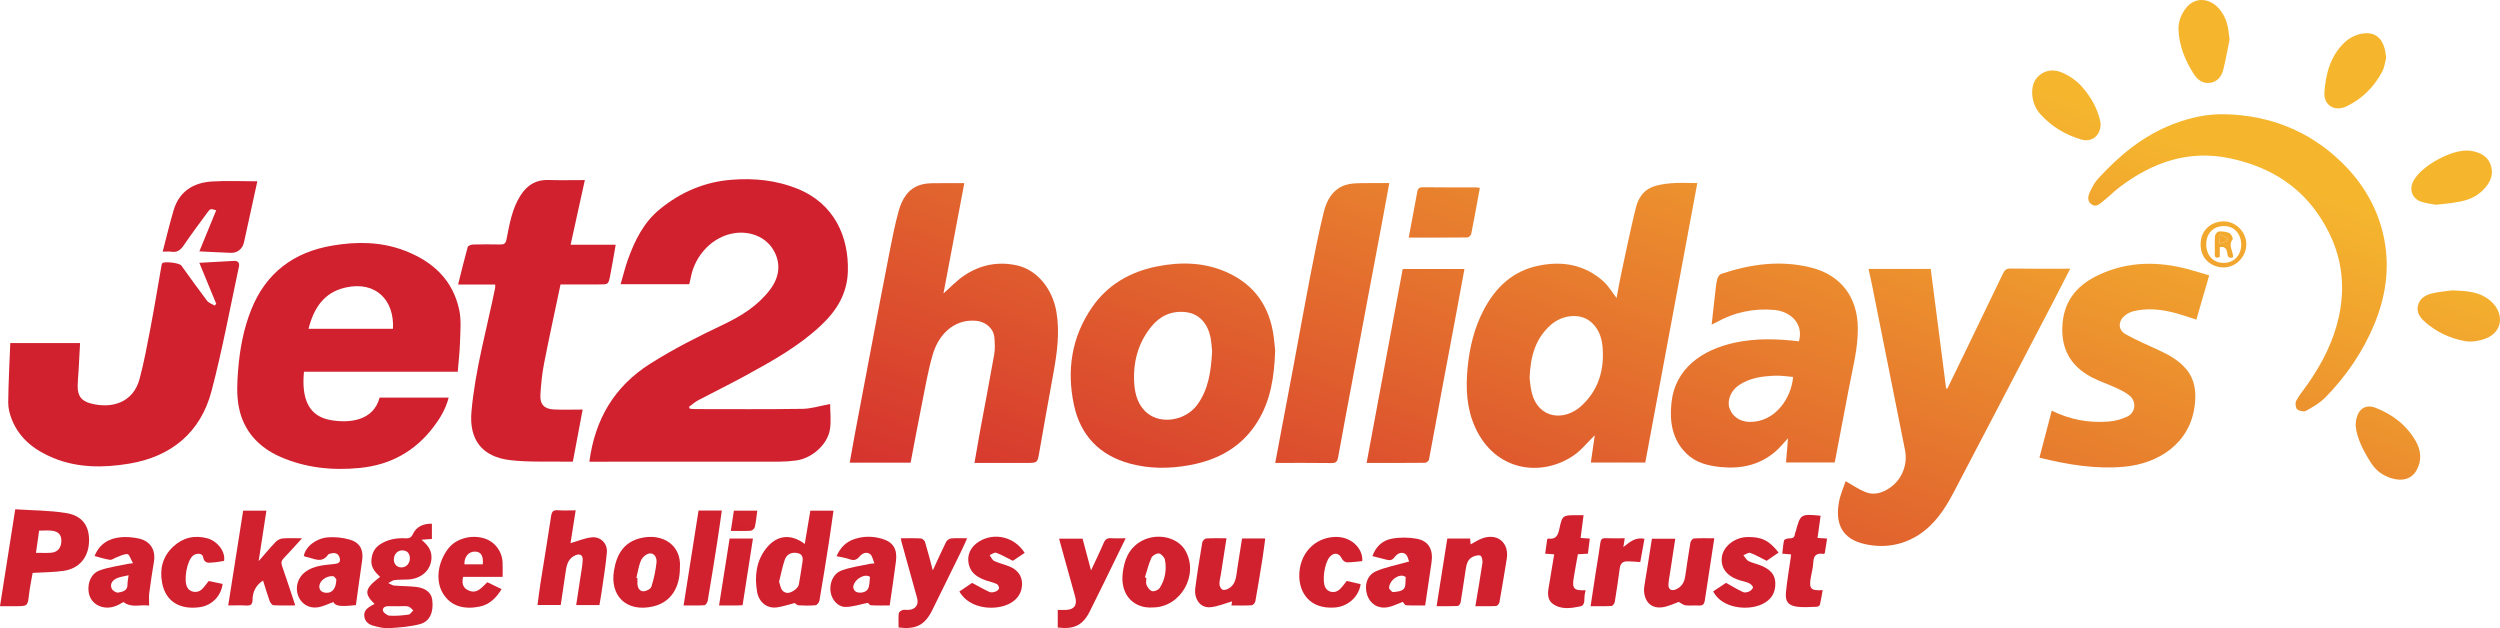 <?xml version="1.0" encoding="utf-8"?>
<!-- Generator: Adobe Illustrator 16.0.0, SVG Export Plug-In . SVG Version: 6.00 Build 0)  -->
<svg version="1.2" baseProfile="tiny" id="Layer_1" xmlns="http://www.w3.org/2000/svg" xmlns:xlink="http://www.w3.org/1999/xlink"
	 x="0px" y="0px" width="400px" height="100.515px" viewBox="0 0 400 100.515" xml:space="preserve">
<g>
	<path fill-rule="evenodd" fill="#D1202E" d="M110.274,45.477c-3.638,0-7.193,0-10.974,0c0.396-1.359,0.703-2.653,1.149-3.897
		c1.107-3.091,2.533-6.008,5.156-8.135c3.35-2.716,7.105-4.352,11.487-4.687c3.61-0.276,7.061,0.077,10.412,1.405
		c6.044,2.396,8.325,7.792,8.154,13.284c-0.109,3.511-1.752,6.203-4.245,8.563c-3.558,3.368-7.781,5.704-12.017,8.028
		c-2.537,1.393-5.144,2.658-7.703,4.013c-0.525,0.278-0.975,0.699-1.46,1.054c0.049,0.098,0.099,0.196,0.148,0.294
		c0.308,0.019,0.616,0.055,0.924,0.055c5.698,0.002,11.396,0.049,17.093-0.038c1.41-0.021,2.813-0.479,4.424-0.774
		c0,1.271,0.195,2.735-0.043,4.125c-0.415,2.413-2.916,4.577-5.377,4.906c-0.892,0.12-1.797,0.189-2.696,0.191
		c-9.746,0.013-19.49,0.008-29.235,0.008c-0.376,0-0.753,0-1.174,0c0.907-6.795,3.982-12.03,9.738-15.678
		c3.759-2.382,7.708-4.371,11.716-6.273c2.844-1.35,5.488-2.994,7.442-5.556c1.596-2.092,1.782-4.371,0.499-6.459
		c-1.218-1.983-3.604-2.929-5.999-2.628c-3.665,0.459-6.532,3.598-7.165,7.125C110.467,44.747,110.368,45.086,110.274,45.477z"/>
	<linearGradient id="SVGID_1_" gradientUnits="userSpaceOnUse" x1="274.986" y1="-5.058" x2="226.414" y2="126.086">
		<stop  offset="0" style="stop-color:#F5B62E"/>
		<stop  offset="1" style="stop-color:#D1202E"/>
	</linearGradient>
	<path fill-rule="evenodd" fill="url(#SVGID_1_)" d="M255.165,69.644c-1.234,1.19-2.211,2.453-3.47,3.292
		c-5.153,3.433-12.46,2.471-15.655-4.527c-1.384-3.032-1.533-6.201-1.234-9.452c0.307-3.324,1.068-6.517,2.642-9.473
		c1.885-3.543,4.614-6.119,8.651-6.963c3.852-0.806,7.446-0.201,10.457,2.506c0.795,0.715,1.352,1.694,2.099,2.656
		c0.244-1.294,0.451-2.541,0.716-3.776c0.765-3.561,1.49-7.133,2.365-10.668c0.333-1.347,1.086-2.645,2.421-3.23
		c0.992-0.435,2.141-0.598,3.236-0.69c1.346-0.113,2.708-0.027,4.177-0.027c-2.792,14.99-5.55,29.802-8.327,44.711
		c-2.786,0-5.738,0-8.708,0C254.746,72.551,254.95,71.132,255.165,69.644z M244.737,60.502c0.076,0.531,0.125,1.472,0.354,2.367
		c1.062,4.154,5.181,4.581,7.927,2.076c2.768-2.524,3.703-5.822,3.393-9.454c-0.134-1.574-0.702-3.099-2.045-4.125
		c-1.677-1.281-4.418-0.988-6.232,0.613C245.691,54.137,244.855,56.96,244.737,60.502z"/>
	<path fill-rule="evenodd" fill="#D1202E" d="M48.634,59.479c-0.441,4.549,0.905,7.116,4.196,7.721
		c3.077,0.564,6.937,0.135,7.908-3.586c3.649,0,7.304,0,11.048,0c-0.454,1.793-1.357,3.298-2.425,4.701
		c-2.962,3.894-6.883,6.067-11.767,6.553c-4.402,0.438-8.684,0.004-12.748-1.779c-3.475-1.525-5.883-4.155-6.623-7.901
		c-0.394-1.992-0.28-4.131-0.108-6.179c0.271-3.23,0.865-6.424,2.081-9.462c2.362-5.9,6.788-9.202,12.977-10.254
		c3.899-0.663,7.771-0.632,11.518,0.789c4.513,1.711,7.785,4.681,8.796,9.56c0.339,1.637,0.16,3.395,0.113,5.095
		c-0.043,1.545-0.228,3.086-0.36,4.744C65.024,59.479,56.854,59.479,48.634,59.479z M62.876,52.611
		c0.244-4.583-2.746-7.705-7.605-6.604c-3.495,0.792-5.092,3.377-5.908,6.604C53.912,52.611,58.397,52.611,62.876,52.611z"/>
	<linearGradient id="SVGID_2_" gradientUnits="userSpaceOnUse" x1="188.498" y1="-37.091" x2="139.925" y2="94.053">
		<stop  offset="0" style="stop-color:#F5B62E"/>
		<stop  offset="1" style="stop-color:#D1202E"/>
	</linearGradient>
	<path fill-rule="evenodd" fill="url(#SVGID_2_)" d="M154.289,29.304c-1.147,6.068-2.245,11.878-3.334,17.645
		c1.094-0.959,2.107-2.046,3.307-2.857c2.559-1.729,5.426-2.302,8.461-1.627c3.201,0.713,5.665,3.725,6.301,7.42
		c0.567,3.3,0.109,6.533-0.47,9.768c-0.75,4.192-1.532,8.38-2.247,12.579c-0.311,1.829-0.251,1.839-2.129,1.839
		c-2.712,0-5.425,0-8.266,0c0.322-1.839,0.611-3.57,0.93-5.295c0.745-4.03,1.53-8.053,2.234-12.09
		c0.152-0.874,0.1-1.802,0.021-2.694c-0.132-1.491-1.443-2.542-2.93-2.667c-3.743-0.315-6.072,2.449-6.931,5.406
		c-0.773,2.664-1.231,5.422-1.781,8.148c-0.612,3.04-1.172,6.09-1.756,9.144c-3.268,0-6.46,0-9.744,0
		c0.3-1.662,0.578-3.265,0.878-4.863c0.881-4.686,1.767-9.372,2.658-14.056c0.939-4.933,1.869-9.868,2.838-14.794
		c0.432-2.195,0.858-4.398,1.459-6.55c0.531-1.9,1.484-3.594,3.576-4.208c0.603-0.177,1.259-0.224,1.892-0.236
		C150.901,29.284,152.544,29.304,154.289,29.304z"/>
	<linearGradient id="SVGID_3_" gradientUnits="userSpaceOnUse" x1="325.922" y1="13.806" x2="277.35" y2="144.95">
		<stop  offset="0" style="stop-color:#F5B62E"/>
		<stop  offset="1" style="stop-color:#D1202E"/>
	</linearGradient>
	<path fill-rule="evenodd" fill="url(#SVGID_3_)" d="M298.972,43.033c3.312,0,6.542,0,9.945,0c0.819,6.355,1.642,12.738,2.464,19.12
		c0.063,0.012,0.127,0.022,0.19,0.034c0.933-1.92,1.868-3.84,2.798-5.762c2.04-4.216,4.085-8.43,6.107-12.655
		c0.261-0.544,0.529-0.812,1.207-0.801c3.137,0.05,6.276,0.022,9.554,0.022c-0.949,1.849-1.844,3.614-2.76,5.368
		c-5.292,10.142-10.577,20.287-15.889,30.417c-1.387,2.645-3.011,5.134-5.592,6.797c-2.652,1.709-5.601,2.153-8.618,1.483
		c-3.766-0.837-4.758-3.399-4.137-6.755c0.222-1.201,0.744-2.346,1.062-3.313c1.133,0.638,2.089,1.312,3.145,1.737
		c1.383,0.556,2.713,0.161,3.917-0.662c1.94-1.324,2.9-3.734,2.44-6.033c-1.752-8.745-3.492-17.491-5.24-26.237
		C299.385,44.89,299.179,43.99,298.972,43.033z"/>
	<linearGradient id="SVGID_4_" gradientUnits="userSpaceOnUse" x1="218.967" y1="-25.807" x2="170.395" y2="105.338">
		<stop  offset="0" style="stop-color:#F5B62E"/>
		<stop  offset="1" style="stop-color:#D1202E"/>
	</linearGradient>
	<path fill-rule="evenodd" fill="url(#SVGID_4_)" d="M204.027,56.097c-0.143,4.242-0.729,7.987-2.813,11.354
		c-2.55,4.121-6.408,6.188-11.047,7.004c-3.143,0.553-6.289,0.558-9.381-0.282c-4.854-1.32-7.913-4.493-8.953-9.381
		c-1.177-5.538-0.395-10.819,2.861-15.572c2.518-3.675,6.133-5.731,10.42-6.59c3.818-0.765,7.63-0.676,11.246,0.96
		c4.412,1.998,6.805,5.52,7.433,10.281C203.907,54.731,203.976,55.599,204.027,56.097z M193.938,56.216
		c-0.066-0.601-0.094-1.443-0.26-2.257c-0.429-2.095-1.74-3.803-4.04-4.029c-2.257-0.222-4.036,0.625-5.42,2.321
		c-2.157,2.642-2.955,5.752-2.739,9.095c0.116,1.809,0.618,3.581,2.135,4.792c2.25,1.797,6.067,1.127,7.894-1.309
		C193.375,62.337,193.752,59.432,193.938,56.216z"/>
	<linearGradient id="SVGID_5_" gradientUnits="userSpaceOnUse" x1="303.868" y1="5.639" x2="255.297" y2="136.782">
		<stop  offset="0" style="stop-color:#F5B62E"/>
		<stop  offset="1" style="stop-color:#D1202E"/>
	</linearGradient>
	<path fill-rule="evenodd" fill="url(#SVGID_5_)" d="M287.834,54.613c0.804-2.957-1.498-4.804-3.923-5.021
		c-3.323-0.297-6.443,0.367-9.354,2.005c-0.165,0.093-0.341,0.167-0.692,0.335c0.184-1.663,0.349-3.2,0.527-4.735
		c0.096-0.83,0.165-1.667,0.347-2.479c0.075-0.335,0.352-0.792,0.641-0.889c4.708-1.586,9.508-2.247,14.401-1.017
		c4.779,1.201,7.441,4.765,7.472,9.699c0.021,3.31-0.836,6.477-1.446,9.686c-0.741,3.901-1.487,7.801-2.25,11.8
		c-2.441,0-5.041,0-7.794,0c0.107-1.29,0.213-2.585,0.32-3.877c-0.68,0.721-1.311,1.529-2.075,2.176
		c-2.532,2.142-5.504,2.755-8.748,2.425c-1.999-0.202-3.89-0.68-5.37-2.097c-2.319-2.22-2.77-5.088-2.465-8.104
		c0.57-5.654,5.006-8.563,10.064-9.677C280.9,54.093,284.332,54.198,287.834,54.613z M286.897,60.31
		c-0.924-0.073-1.851-0.232-2.771-0.2c-2.09,0.072-4.155,0.313-5.952,1.555c-1.202,0.831-1.871,2.369-1.467,3.612
		c0.426,1.313,1.642,2.211,3.236,2.229C284.096,67.552,286.63,63.614,286.897,60.31z"/>
	<path fill-rule="evenodd" fill="#D1202E" d="M12.813,54.888c-0.087,1.587-0.168,3.097-0.253,4.605
		c-0.042,0.741-0.125,1.482-0.134,2.223c-0.02,1.587,0.542,2.417,2.056,2.826c3.33,0.897,6.835-0.055,7.863-3.96
		c0.701-2.659,1.213-5.372,1.727-8.076c0.634-3.337,1.181-6.69,1.77-10.036c0.021-0.122,0.048-0.267,0.126-0.351
		c0.327-0.351,2.738-0.055,3.045,0.368c1.363,1.878,2.701,3.775,4.104,5.622c0.274,0.361,0.806,0.527,1.218,0.783
		c0.088-0.092,0.176-0.185,0.264-0.277c-0.892-2.165-1.784-4.329-2.706-6.565c1.944-0.106,3.748-0.2,5.552-0.307
		c0.678-0.041,0.904,0.364,0.787,0.909c-1.425,6.636-2.657,13.324-4.378,19.883c-1.754,6.686-6.465,10.536-13.214,11.653
		c-4.051,0.671-8.167,0.702-12.089-0.906c-2.955-1.212-5.395-3.051-6.639-6.11c-0.355-0.871-0.607-1.858-0.597-2.79
		c0.034-3.154,0.207-6.306,0.328-9.495C5.445,54.888,9.059,54.888,12.813,54.888z"/>
	<path fill-rule="evenodd" fill="#D1202E" d="M89.684,45.51c-0.89,4.244-1.816,8.454-2.641,12.685
		c-0.318,1.635-0.481,3.312-0.578,4.977c-0.089,1.533,0.635,2.28,2.169,2.344c1.503,0.062,3.012,0.013,4.591,0.013
		c-0.53,2.814-1.039,5.516-1.57,8.342c-0.377,0-0.721,0.006-1.065-0.001c-2.974-0.062-5.973,0.097-8.915-0.24
		c-4.574-0.525-6.633-3.298-6.242-7.749c0.593-6.734,2.45-13.226,3.791-19.816c0.03-0.15,0.004-0.312,0.004-0.537
		c-1.962,0-3.896,0-5.933,0c0.518-2.064,0.994-4.046,1.54-6.007c0.055-0.199,0.533-0.389,0.82-0.396
		c1.456-0.04,2.914-0.039,4.37-0.009c0.608,0.013,0.876-0.12,1.014-0.81c0.489-2.443,0.878-4.926,2.282-7.088
		c1.049-1.617,2.44-2.482,4.417-2.418c1.867,0.061,3.738,0.013,5.838,0.013c-0.78,3.543-1.511,6.862-2.278,10.35
		c2.399,0,4.741,0,7.213,0c-0.314,1.771-0.571,3.367-0.887,4.953c-0.278,1.4-0.307,1.394-1.756,1.394
		C93.864,45.51,91.86,45.51,89.684,45.51z"/>
	<linearGradient id="SVGID_6_" gradientUnits="userSpaceOnUse" x1="353.281" y1="23.939" x2="304.71" y2="155.083">
		<stop  offset="0" style="stop-color:#F5B62E"/>
		<stop  offset="1" style="stop-color:#D1202E"/>
	</linearGradient>
	<path fill-rule="evenodd" fill="url(#SVGID_6_)" d="M353.471,44.063c-0.7,2.414-1.373,4.738-2.05,7.071
		c-1.406-0.431-2.723-0.922-4.081-1.23c-1.986-0.451-4.012-0.599-6.018-0.099c-0.508,0.126-1.027,0.405-1.422,0.75
		c-1.033,0.899-1.005,2.237,0.188,2.912c1.693,0.957,3.497,1.721,5.267,2.538c1.646,0.759,3.219,1.612,4.415,3.025
		c1.39,1.643,1.631,3.55,1.413,5.618c-0.664,6.296-5.846,9.553-11.386,10.035c-4.563,0.397-8.959-0.341-13.486-1.457
		c0.663-2.531,1.306-4.983,1.97-7.519c2.955,1.456,5.998,1.994,9.152,1.737c0.997-0.081,2.029-0.363,2.933-0.792
		c1.313-0.622,1.514-2.366,0.405-3.32c-0.641-0.551-1.452-0.928-2.23-1.291c-1.277-0.596-2.635-1.03-3.878-1.685
		c-3.535-1.861-5.024-4.796-4.638-8.771c0.367-3.783,2.596-6.136,5.861-7.642c4.641-2.142,9.442-2.16,14.303-0.85
		C351.261,43.383,352.32,43.722,353.471,44.063z"/>
	<linearGradient id="SVGID_7_" gradientUnits="userSpaceOnUse" x1="362.331" y1="27.291" x2="313.759" y2="158.435">
		<stop  offset="0" style="stop-color:#F5B62E"/>
		<stop  offset="1" style="stop-color:#D1202E"/>
	</linearGradient>
	<path fill-rule="evenodd" fill="url(#SVGID_7_)" d="M356.137,18.28c7.092,0.205,13.314,2.675,18.423,7.59
		c3.561,3.425,6.017,7.618,6.944,12.545c0.86,4.573,0.202,9.015-1.548,13.301c-1.825,4.47-4.505,8.392-7.859,11.835
		c-0.876,0.899-2.026,1.566-3.138,2.182c-0.345,0.191-1.128,0.022-1.432-0.271c-0.258-0.25-0.312-1.021-0.116-1.375
		c0.522-0.947,1.237-1.788,1.859-2.682c2.29-3.291,4.091-6.792,4.955-10.755c1.328-6.086,0.037-11.622-3.502-16.629
		c-3.417-4.836-8.294-7.515-13.991-8.704c-6.556-1.369-12.302,0.647-17.51,4.56c-0.952,0.715-1.791,1.579-2.728,2.315
		c-0.504,0.396-1.059,1.008-1.785,0.545c-0.835-0.532-0.63-1.365-0.297-2.077c0.337-0.722,0.727-1.461,1.258-2.043
		c3.398-3.727,7.214-6.899,11.989-8.747C350.38,18.816,353.182,18.193,356.137,18.28z"/>
	<linearGradient id="SVGID_8_" gradientUnits="userSpaceOnUse" x1="239.512" y1="-18.197" x2="190.94" y2="112.948">
		<stop  offset="0" style="stop-color:#F5B62E"/>
		<stop  offset="1" style="stop-color:#D1202E"/>
	</linearGradient>
	<path fill-rule="evenodd" fill="url(#SVGID_8_)" d="M204.033,74.07c1.011-5.357,2.015-10.638,3.004-15.922
		c0.872-4.656,1.698-9.321,2.6-13.971c0.663-3.419,1.332-6.841,2.159-10.223c0.476-1.942,1.437-3.703,3.544-4.372
		c0.719-0.229,1.519-0.255,2.285-0.275c1.513-0.041,3.029-0.012,4.66-0.012c-0.383,2.088-0.727,3.996-1.083,5.9
		c-0.748,3.994-1.504,7.985-2.254,11.978c-0.88,4.686-1.758,9.373-2.635,14.06c-0.742,3.965-1.501,7.926-2.205,11.897
		c-0.124,0.699-0.326,0.971-1.085,0.959C210.048,74.042,207.073,74.07,204.033,74.07z"/>
	<linearGradient id="SVGID_9_" gradientUnits="userSpaceOnUse" x1="253.014" y1="-13.197" x2="204.442" y2="117.948">
		<stop  offset="0" style="stop-color:#F5B62E"/>
		<stop  offset="1" style="stop-color:#D1202E"/>
	</linearGradient>
	<path fill-rule="evenodd" fill="url(#SVGID_9_)" d="M218.658,74.07c1.937-10.41,3.852-20.701,5.775-31.033c3.28,0,6.539,0,9.879,0
		c-0.425,2.307-0.835,4.564-1.257,6.818c-0.813,4.344-1.64,8.686-2.447,13.031c-0.662,3.559-1.294,7.123-1.978,10.678
		c-0.039,0.202-0.419,0.481-0.643,0.483C224.947,74.081,221.906,74.07,218.658,74.07z"/>
	<linearGradient id="SVGID_10_" gradientUnits="userSpaceOnUse" x1="69.68" y1="-81.098" x2="21.108" y2="50.046">
		<stop  offset="0" style="stop-color:#F5B62E"/>
		<stop  offset="1" style="stop-color:#D1202E"/>
	</linearGradient>
	<path fill-rule="evenodd" fill="url(#SVGID_10_)" d="M2.439,81.487c2.743,0.184,5.494,0.165,8.169,0.605
		c2.634,0.435,3.747,2.13,3.634,4.655c-0.109,2.451-1.581,4.22-4.031,4.584c-1.585,0.235-3.208,0.221-4.988,0.33
		c-0.18,1.048-0.426,2.191-0.564,3.349c-0.235,1.979-0.207,1.981-2.182,1.982c-0.796,0-1.592,0-2.477,0
		C0.816,91.801,1.606,86.779,2.439,81.487z M6.26,84.901c-0.174,1.226-0.333,2.346-0.505,3.552c0.897,0,1.638,0.039,2.373-0.009
		c1.036-0.067,1.617-0.708,1.685-1.759c0.065-1.025-0.382-1.621-1.466-1.767C7.689,84.829,7.01,84.901,6.26,84.901z"/>
	<path fill-rule="evenodd" fill="#D1202E" d="M41.173,29.009c-0.729,3.333-1.432,6.55-2.137,9.767
		c-0.225,1.027-1.045,1.712-2.074,1.677c-1.611-0.054-3.221-0.145-5.066-0.231c0.922-2.251,1.809-4.414,2.696-6.579
		c-0.917-0.28-0.947-0.275-1.438,0.399c-1.251,1.72-2.543,3.412-3.729,5.175c-0.521,0.774-1.065,1.217-2.026,1.058
		c-0.37-0.062-0.76-0.011-1.372-0.011c0.605-2.309,1.116-4.484,1.751-6.623c0.894-3.008,3.143-4.408,6.114-4.601
		C36.274,28.885,38.674,29.009,41.173,29.009z"/>
	<path fill-rule="evenodd" fill="#D1202E" d="M69.104,83.792c0,0.867,0,1.662,0,2.441c-0.572,0.042-1.118,0.083-1.665,0.125
		c0.972,0.833,1.643,1.633,1.6,2.911c-0.064,1.894-1.532,3.308-3.699,3.448c-0.741,0.047-1.49,0.004-2.223,0.096
		c-0.345,0.045-0.661,0.312-0.99,0.479c0.315,0.138,0.623,0.368,0.948,0.396c1.153,0.103,2.319,0.085,3.469,0.21
		c1.531,0.169,2.449,0.92,2.604,1.995c0.28,1.957-0.338,3.528-1.932,3.958c-1.619,0.438-3.34,0.549-5.026,0.656
		c-0.806,0.051-1.648-0.179-2.445-0.391c-0.78-0.208-1.392-0.685-1.463-1.586c-0.07-0.898,0.582-1.294,1.227-1.682
		c0.13-0.078,0.267-0.142,0.417-0.221c-1.733-1.699-1.58-2.441,0.887-4.325c-0.765-0.743-1.491-1.489-1.386-2.706
		c0.093-1.071,0.486-1.916,1.393-2.502c1.236-0.8,2.612-1.052,4.054-0.963c0.57,0.035,0.915-0.087,1.187-0.67
		C66.64,84.223,67.729,83.781,69.104,83.792z M63.662,97.004c0-0.003,0-0.008,0-0.012c-0.418,0-0.837,0.015-1.255-0.003
		c-0.552-0.025-1.182,0.051-1.144,0.68c0.019,0.313,0.665,0.812,1.052,0.837c1.014,0.068,2.049-0.032,3.062-0.169
		c0.275-0.038,0.501-0.444,0.749-0.68c-0.274-0.219-0.522-0.564-0.828-0.625C64.771,96.93,64.209,97.004,63.662,97.004z
		 M65.583,89.328c-0.029-0.749-0.368-1.222-1.159-1.265c-0.774-0.042-1.376,0.564-1.407,1.4c-0.028,0.778,0.47,1.322,1.213,1.321
		C65.002,90.785,65.575,90.168,65.583,89.328z"/>
	<path fill-rule="evenodd" fill="#D1202E" d="M128.764,87.034c0.302-1.81,0.592-3.543,0.889-5.325c1.217,0,2.4,0,3.703,0
		c-0.243,1.687-0.465,3.355-0.725,5.018c-0.489,3.134-0.988,6.266-1.525,9.392c-0.048,0.278-0.389,0.697-0.625,0.72
		c-0.897,0.085-1.809,0.06-2.712,0.015c-0.227-0.011-0.442-0.254-0.629-0.369c-0.879,0.225-1.813,0.543-2.773,0.689
		c-1.679,0.26-2.967-0.876-3.237-2.499c-0.406-2.437-0.163-4.828,1.412-6.875C124.229,85.608,126.496,85.326,128.764,87.034z
		 M124.657,93.074c0.263,0.764,0.243,1.588,1.205,1.78c0.642,0.128,1.842-0.683,1.951-1.31c0.214-1.231,0.413-2.465,0.595-3.702
		c0.137-0.935-0.254-1.357-1.208-1.399c-0.838-0.036-1.403,0.442-1.638,1.123C125.169,90.704,124.949,91.901,124.657,93.074z"/>
	<path fill-rule="evenodd" fill="#D1202E" d="M92.107,81.655c-0.297,1.891-0.574,3.657-0.825,5.254
		c1.147-0.33,2.264-0.819,3.418-0.938c1.399-0.143,2.521,1,2.399,2.411c-0.184,2.137-0.552,4.257-0.851,6.382
		c-0.093,0.664-0.219,1.321-0.34,2.047c-1.201,0-2.38,0-3.718,0c0.259-1.684,0.515-3.314,0.758-4.948
		c0.114-0.761,0.255-1.522,0.284-2.289c0.03-0.76-0.432-1.033-1.137-0.74c-1.048,0.433-1.392,1.337-1.544,2.363
		c-0.272,1.839-0.548,3.678-0.834,5.598c-1.192,0-2.371,0-3.717,0c0.167-1.224,0.313-2.446,0.504-3.662
		c0.554-3.515,1.151-7.022,1.672-10.542c0.107-0.726,0.328-1.007,1.08-0.952C90.157,81.706,91.063,81.655,92.107,81.655z"/>
	<path fill-rule="evenodd" fill="#D1202E" d="M42.625,81.708c-0.408,2.658-0.807,5.246-1.241,8.07
		c0.995-1.134,1.831-2.139,2.733-3.08c0.271-0.282,0.716-0.518,1.099-0.549c0.951-0.079,1.912-0.026,3.114-0.026
		c-1.08,1.181-1.984,2.206-2.932,3.189c-0.383,0.397-0.443,0.745-0.259,1.27c0.718,2.045,1.38,4.107,2.104,6.285
		c-1.248,0-2.376,0.038-3.497-0.033c-0.223-0.014-0.513-0.415-0.612-0.694c-0.378-1.054-0.69-2.13-1.045-3.258
		c-1.139,0.747-1.663,1.785-1.678,3.063c-0.009,0.712-0.25,0.979-0.975,0.939c-0.957-0.053-1.918-0.013-2.921-0.013
		c0.811-5.141,1.598-10.132,2.391-15.163C40.14,81.708,41.32,81.708,42.625,81.708z"/>
	<path fill-rule="evenodd" fill="#D1202E" d="M236.056,96.99c0.406-2.428,0.805-4.662,1.132-6.907
		c0.057-0.39-0.079-1.07-0.319-1.177c-0.34-0.148-0.908,0.02-1.292,0.217c-0.799,0.413-0.948,1.251-1.075,2.048
		c-0.277,1.74-0.515,3.487-0.806,5.227c-0.036,0.216-0.295,0.556-0.465,0.563c-1.088,0.05-2.18,0.025-3.376,0.025
		c0.584-3.688,1.148-7.246,1.715-10.826c1.247,0,2.405,0,3.645,0c0.028,0.299,0.056,0.595,0.089,0.939
		c0.643-0.34,1.205-0.721,1.824-0.949c2.474-0.913,4.383,0.697,3.949,3.295c-0.386,2.311-0.752,4.623-1.166,6.928
		c-0.041,0.23-0.341,0.579-0.537,0.589C238.316,97.02,237.255,96.99,236.056,96.99z"/>
	<path fill-rule="evenodd" fill="#D1202E" d="M274.286,86.125c-0.525,3.427-1.033,6.69-1.518,9.955
		c-0.087,0.587-0.337,0.843-0.951,0.806c-0.71-0.043-1.43,0.042-2.134-0.033c-0.335-0.036-0.645-0.315-1.083-0.548
		c-0.689,0.236-1.617,0.71-2.593,0.855c-2.26,0.339-3.222-1.579-2.9-3.473c0.42-2.468,0.791-4.942,1.195-7.49
		c1.192,0,2.406,0,3.739,0c-0.275,1.793-0.551,3.583-0.822,5.374c-0.101,0.666-0.245,1.333-0.266,2.003
		c-0.023,0.726,0.484,1.019,1.155,0.744c0.928-0.38,1.377-1.117,1.521-2.072c0.273-1.809,0.524-3.622,0.833-5.425
		c0.044-0.256,0.351-0.652,0.557-0.666C272.076,86.089,273.142,86.125,274.286,86.125z"/>
	<path fill-rule="evenodd" fill="#D1202E" d="M198.726,86.156c1.283,0,2.439,0,3.712,0c-0.146,1.075-0.267,2.109-0.43,3.135
		c-0.366,2.31-0.738,4.618-1.152,6.92c-0.044,0.247-0.37,0.619-0.583,0.632c-1.058,0.066-2.122,0.03-3.243,0.03
		c0.058-0.374,0.101-0.648,0.103-0.656c-1.093,0.312-2.24,0.813-3.426,0.935c-1.88,0.189-2.646-1.619-2.477-2.945
		c0.317-2.48,0.721-4.951,1.135-7.418c0.042-0.248,0.393-0.619,0.619-0.634c1.057-0.067,2.12-0.03,3.254-0.03
		c-0.312,1.999-0.607,3.894-0.904,5.789c-0.079,0.507-0.231,1.015-0.223,1.52c0.005,0.307,0.182,0.706,0.418,0.88
		c0.183,0.135,0.615,0.065,0.869-0.056c1.397-0.665,1.379-2.031,1.573-3.29C198.218,89.363,198.474,87.76,198.726,86.156z"/>
	<path fill-rule="evenodd" fill="#D1202E" d="M108.786,90.814c0,3.3-1.5,5.591-4.346,6.227c-4.204,0.941-6.861-1.682-6.208-5.712
		c0.428-2.643,1.583-4.62,4.347-5.251C106.106,85.271,109.057,87.29,108.786,90.814z M101.826,92.451
		c0.053,0.013,0.106,0.026,0.16,0.04c0,0.289-0.005,0.58,0.001,0.869c0.014,0.646,0.308,1.239,0.938,1.247
		c0.444,0.005,1.178-0.363,1.292-0.722c0.403-1.262,0.684-2.582,0.827-3.899c0.069-0.641-0.266-1.504-1.075-1.44
		c-0.501,0.039-1.164,0.583-1.384,1.068C102.187,90.494,102.064,91.499,101.826,92.451z"/>
	<path fill-rule="evenodd" fill="#D1202E" d="M139.912,90.139c-0.262-0.602-0.34-1.206-0.682-1.472
		c-0.602-0.469-1.295-0.114-1.708,0.386c-0.5,0.604-0.971,0.655-1.657,0.404c-0.625-0.228-1.304-0.308-2.018-0.466
		c0.593-1.354,1.486-2.284,2.861-2.741c1.489-0.494,2.99-0.476,4.463-0.031c1.742,0.526,2.423,1.65,2.183,3.565
		c-0.29,2.316-0.652,4.625-1.004,7.089c-0.904,0-1.963,0.035-3.016-0.029c-0.214-0.014-0.406-0.403-0.516-0.382
		c-1.196,0.233-2.395,0.66-3.589,0.648c-1.204-0.012-2.145-1.184-2.332-2.372c-0.222-1.413,0.392-2.95,1.745-3.456
		c1.449-0.544,3.032-0.733,4.557-1.074C139.319,90.182,139.447,90.183,139.912,90.139z M136.517,94.024
		c0.05,0.103,0.114,0.367,0.276,0.535c0.413,0.426,1.666,0.355,2.05-0.284c0.321-0.535,0.264-1.298,0.357-1.963
		c0.004-0.033-0.151-0.102-0.239-0.133C138.015,91.845,136.496,92.902,136.517,94.024z"/>
	<path fill-rule="evenodd" fill="#D1202E" d="M184.435,97.191c-2.837,0.214-5.272-1.836-4.792-5.574
		c0.248-1.934,0.857-3.621,2.532-4.771c2.499-1.716,6.173-1.089,7.501,1.279C191.867,92.034,188.886,97.191,184.435,97.191z
		 M183.183,92.389c0.078,0.021,0.156,0.043,0.234,0.064c0,0.386-0.116,0.825,0.03,1.146c0.182,0.399,0.533,0.906,0.896,0.987
		c0.36,0.08,1.009-0.192,1.213-0.514c0.871-1.369,1.134-2.925,0.835-4.51c-0.076-0.404-0.591-0.956-0.966-1.01
		c-0.374-0.054-1.036,0.337-1.201,0.7C183.772,90.251,183.516,91.337,183.183,92.389z"/>
	<path fill-rule="evenodd" fill="#D1202E" d="M21.282,90.115c-0.361-0.631-0.583-1.421-0.879-1.449
		c-0.573-0.056-1.19,0.309-1.783,0.516c-0.351,0.123-0.712,0.435-1.03,0.389c-0.815-0.117-1.609-0.386-2.458-0.605
		c0.77-1.918,2.251-2.819,4.158-3.005c0.945-0.092,1.941-0.002,2.875,0.193c1.895,0.396,2.781,1.847,2.464,3.732
		c-0.282,1.677-0.535,3.357-0.753,5.042c-0.077,0.593-0.012,1.204-0.012,1.973c-1.36-0.242-2.763,0.448-4.113-0.577
		c-0.936,0.584-2.075,1.125-3.392,0.796c-1.226-0.307-2.047-1.266-2.182-2.431c-0.174-1.498,0.415-2.932,1.774-3.427
		c1.455-0.528,3.034-0.718,4.559-1.052C20.631,90.182,20.757,90.177,21.282,90.115z M20.575,92.041
		c-0.748,0.185-1.388,0.244-1.933,0.502c-0.649,0.307-1.105,0.907-0.765,1.649c0.145,0.315,0.721,0.677,1.031,0.621
		c0.686-0.122,1.518-0.266,1.492-1.31C20.391,93.125,20.486,92.745,20.575,92.041z"/>
	<path fill-rule="evenodd" fill="#D1202E" d="M56.945,96.813c-2.517,0.28-3.299,0.168-3.603-0.496
		c-0.807,0.291-1.588,0.705-2.417,0.845c-1.487,0.252-2.742-0.542-3.229-1.861c-0.508-1.378-0.024-2.926,1.141-3.791
		c1.396-1.038,3.061-1.094,4.675-1.271c0.674-0.072,1-0.283,0.848-0.926c-0.142-0.596-0.566-0.928-1.226-0.792
		c-0.219,0.045-0.525,0.068-0.628,0.217c-1.053,1.517-2.336,0.562-3.546,0.359c-0.123-0.021-0.237-0.092-0.354-0.139
		c0.285-1.536,2.009-2.831,3.844-2.981c1.156-0.095,2.388,0.044,3.507,0.361c1.648,0.465,2.233,1.663,1.984,3.345
		C57.595,92.026,57.284,94.374,56.945,96.813z M53.818,92.704c-0.075-0.076-0.297-0.503-0.548-0.519
		c-1.099-0.074-2.17,0.771-2.181,1.634c-0.009,0.693,0.484,0.98,1.058,1.025C53.144,94.922,53.775,94.192,53.818,92.704z"/>
	<path fill-rule="evenodd" fill="#D1202E" d="M225.46,89.84c-0.138-0.301-0.229-0.941-0.591-1.193
		c-0.655-0.456-1.349-0.032-1.754,0.514c-0.372,0.499-0.745,0.524-1.241,0.398c-0.745-0.189-1.489-0.378-2.286-0.58
		c0.524-1.504,1.605-2.506,3.059-2.781c1.321-0.249,2.766-0.24,4.088,0.012c1.889,0.36,2.613,1.779,2.303,3.824
		c-0.336,2.212-0.653,4.429-1.008,6.836c-0.891,0-1.974,0.03-3.052-0.026c-0.195-0.01-0.372-0.372-0.536-0.549
		c-0.763,0.281-1.571,0.715-2.428,0.865c-1.544,0.271-2.779-0.536-3.257-1.936c-0.512-1.502-0.059-3.183,1.386-3.813
		C221.729,90.722,223.477,90.407,225.46,89.84z M222.25,94.144c0.121,0.117,0.4,0.601,0.648,0.586
		c0.603-0.037,1.401-0.135,1.726-0.53c0.34-0.414,0.224-1.207,0.289-1.836c0.005-0.048-0.13-0.126-0.213-0.164
		C223.809,91.782,222.231,92.849,222.25,94.144z"/>
	<linearGradient id="SVGID_11_" gradientUnits="userSpaceOnUse" x1="397.164" y1="40.193" x2="348.593" y2="171.334">
		<stop  offset="0" style="stop-color:#F5B62E"/>
		<stop  offset="1" style="stop-color:#D1202E"/>
	</linearGradient>
	<path fill-rule="evenodd" fill="url(#SVGID_11_)" d="M392.409,46.456c2.316,0.095,4.161,0.228,5.748,1.416
		c2.603,1.95,2.438,5.162-0.427,6.285c-1.032,0.404-2.307,0.611-3.378,0.411c-2.341-0.438-4.511-1.432-6.332-3.041
		c-0.774-0.684-1.4-1.496-1.157-2.598c0.271-1.221,1.274-1.763,2.364-2.01C390.411,46.65,391.635,46.563,392.409,46.456z"/>
	<linearGradient id="SVGID_12_" gradientUnits="userSpaceOnUse" x1="331.163" y1="15.748" x2="282.592" y2="146.89">
		<stop  offset="0" style="stop-color:#F5B62E"/>
		<stop  offset="1" style="stop-color:#D1202E"/>
	</linearGradient>
	<path fill-rule="evenodd" fill="url(#SVGID_12_)" d="M336.103,19.811c-0.006,1.907-1.405,3.002-3.096,2.508
		c-2.578-0.752-4.824-2.117-6.612-4.13c-1.452-1.635-1.65-4.367-0.529-5.703c0.99-1.18,2.501-1.586,4.208-0.818
		c1.077,0.484,2.137,1.215,2.926,2.087c1.398,1.547,2.482,3.341,2.987,5.416C336.054,19.448,336.089,19.733,336.103,19.811z"/>
	<linearGradient id="SVGID_13_" gradientUnits="userSpaceOnUse" x1="393.771" y1="38.935" x2="345.2" y2="170.079">
		<stop  offset="0" style="stop-color:#F5B62E"/>
		<stop  offset="1" style="stop-color:#D1202E"/>
	</linearGradient>
	<path fill-rule="evenodd" fill="url(#SVGID_13_)" d="M376.91,68.158c0.001-2.462,1.36-3.618,3.153-2.923
		c2.758,1.068,5.058,2.828,6.518,5.463c0.796,1.438,0.908,3.002,0.085,4.511c-0.781,1.436-2.328,1.89-4.185,1.263
		c-1.259-0.424-2.293-1.165-3.026-2.279C378.144,72.201,377.097,70.1,376.91,68.158z"/>
	<linearGradient id="SVGID_14_" gradientUnits="userSpaceOnUse" x1="369.884" y1="30.089" x2="321.31" y2="161.238">
		<stop  offset="0" style="stop-color:#F5B62E"/>
		<stop  offset="1" style="stop-color:#D1202E"/>
	</linearGradient>
	<path fill-rule="evenodd" fill="url(#SVGID_14_)" d="M381.783,9.29c-0.155,0.552-0.251,1.454-0.645,2.196
		c-1.302,2.454-3.224,4.358-5.731,5.547c-1.894,0.898-3.662-0.223-3.503-2.313c0.227-2.971,0.999-5.861,3.283-7.983
		c0.751-0.698,1.861-1.242,2.872-1.38C380.448,5.03,381.58,6.561,381.783,9.29z"/>
	<linearGradient id="SVGID_15_" gradientUnits="userSpaceOnUse" x1="346.912" y1="21.58" x2="298.341" y2="152.721">
		<stop  offset="0" style="stop-color:#F5B62E"/>
		<stop  offset="1" style="stop-color:#D1202E"/>
	</linearGradient>
	<path fill-rule="evenodd" fill="url(#SVGID_15_)" d="M356.732,6.322c-0.332,1.622-0.601,3.259-1.015,4.859
		c-0.267,1.03-0.901,1.883-2.059,2.065c-1.255,0.197-2.093-0.514-2.706-1.487c-1.349-2.14-2.291-4.442-2.394-7.002
		c-0.052-1.29,0.423-2.464,1.209-3.478c1.472-1.9,4.068-1.647,5.607,0.521C356.233,3.009,356.502,4.079,356.732,6.322z"/>
	<linearGradient id="SVGID_16_" gradientUnits="userSpaceOnUse" x1="389.181" y1="37.236" x2="340.61" y2="168.378">
		<stop  offset="0" style="stop-color:#F5B62E"/>
		<stop  offset="1" style="stop-color:#D1202E"/>
	</linearGradient>
	<path fill-rule="evenodd" fill="url(#SVGID_16_)" d="M389.727,32.758c-0.619-0.124-1.525-0.207-2.363-0.493
		c-1.393-0.477-1.91-1.896-1.276-3.21c1.195-2.481,6.31-5.274,9.054-4.946c1.615,0.193,2.988,0.879,3.44,2.499
		c0.459,1.645-0.382,2.996-1.593,4.084c-1.351,1.214-3.045,1.564-4.772,1.797C391.485,32.588,390.748,32.649,389.727,32.758z"/>
	<path fill-rule="evenodd" fill="#D1202E" d="M77.97,93.156c0.745,0.359,1.463,0.704,2.291,1.103
		c-0.866,1.393-1.931,2.474-3.518,2.795c-2.438,0.492-4.624-0.001-5.903-2.163c-1.188-2.008-0.806-4.927,0.889-7.129
		c1.204-1.563,3.602-2.255,5.692-1.641c1.696,0.498,2.898,2.025,2.991,3.851c0.038,0.739,0.006,1.481,0.006,2.324
		c-2.127,0-4.211,0-6.327,0c-0.194,0.913-0.102,1.651,0.692,2.083C76.28,95.193,77.07,93.989,77.97,93.156z M77.248,90.29
		c0.119-1.39-0.303-2.028-1.266-2.035c-1.013-0.007-1.716,0.832-1.675,2.035C75.27,90.29,76.233,90.29,77.248,90.29z"/>
	<linearGradient id="SVGID_17_" gradientUnits="userSpaceOnUse" x1="249.106" y1="-14.644" x2="200.534" y2="116.501">
		<stop  offset="0" style="stop-color:#F5B62E"/>
		<stop  offset="1" style="stop-color:#D1202E"/>
	</linearGradient>
	<path fill-rule="evenodd" fill="url(#SVGID_17_)" d="M225.396,38.018c0.463-2.479,0.9-4.799,1.329-7.119
		c0.095-0.517,0.148-0.954,0.9-0.942c2.843,0.044,5.687,0.017,8.53,0.022c0.185,0,0.37,0.052,0.619,0.09
		c-0.456,2.482-0.89,4.923-1.375,7.354c-0.046,0.231-0.405,0.568-0.622,0.57C231.682,38.03,228.585,38.018,225.396,38.018z"/>
	<path fill-rule="evenodd" fill="#D1202E" d="M144.139,86.125c1.138,0,2.172-0.037,3.201,0.027c0.243,0.016,0.597,0.332,0.671,0.579
		c0.442,1.467,0.816,2.955,1.238,4.53c0.727-1.573,1.392-3.074,2.122-4.541c0.133-0.267,0.52-0.539,0.813-0.568
		c0.793-0.078,1.601-0.027,2.561-0.027c-0.359,0.785-0.646,1.452-0.965,2.104c-1.54,3.144-3.082,6.287-4.636,9.425
		c-1.167,2.355-2.582,3.093-5.373,2.748c0-0.745-0.041-1.512,0.028-2.27c0.018-0.195,0.358-0.444,0.596-0.518
		c0.296-0.091,0.642-0.009,0.964-0.029c1.119-0.069,1.673-0.817,1.378-1.891c-0.832-3.023-1.679-6.042-2.517-9.063
		C144.188,86.511,144.18,86.384,144.139,86.125z"/>
	<path fill-rule="evenodd" fill="#D1202E" d="M169.24,100.407c0-0.93,0-1.798,0-2.816c0.425,0,0.83,0.007,1.233-0.001
		c1.381-0.028,1.93-0.74,1.562-2.086c-0.802-2.931-1.626-5.856-2.44-8.784c-0.042-0.152-0.078-0.305-0.135-0.53
		c1.253,0,2.461,0,3.754,0c0.442,1.664,0.891,3.349,1.35,5.076c0.679-1.46,1.387-2.892,2.01-4.362
		c0.255-0.604,0.579-0.843,1.229-0.792c0.707,0.055,1.422,0.012,2.307,0.012c-0.418,0.853-0.792,1.613-1.165,2.374
		c-1.524,3.111-3.021,6.238-4.583,9.332C173.237,100.057,171.867,100.718,169.24,100.407z"/>
	<path fill-rule="evenodd" fill="#D1202E" d="M274.107,94.616c0.785-0.518,1.531-1.009,2.062-1.358
		c0.985,0.547,1.812,1.047,2.679,1.461c0.253,0.12,0.66,0.072,0.934-0.045c0.286-0.124,0.622-0.392,0.694-0.66
		c0.045-0.17-0.312-0.54-0.565-0.674c-0.39-0.205-0.843-0.298-1.276-0.414c-2.229-0.602-3.352-1.945-3.139-3.771
		c0.199-1.706,2.039-3.175,4.04-3.225c2.305-0.058,3.539,0.536,5.04,2.479c-0.676,0.467-1.348,0.93-1.916,1.321
		c-0.91-0.458-1.728-0.946-2.606-1.266c-0.288-0.105-0.737,0.23-1.112,0.366c0.273,0.324,0.484,0.775,0.833,0.949
		c0.681,0.338,1.465,0.466,2.159,0.784c1.153,0.527,2.083,1.23,2.119,2.711c0.04,1.623-0.674,2.699-2.084,3.381
		C279.649,97.776,275.465,97.342,274.107,94.616z"/>
	<path fill-rule="evenodd" fill="#D1202E" d="M153.499,94.642c0.76-0.512,1.525-1.028,2.044-1.379
		c1.04,0.554,1.897,1.052,2.794,1.463c0.253,0.115,0.646,0.037,0.934-0.066c0.235-0.084,0.543-0.318,0.574-0.522
		c0.033-0.219-0.164-0.604-0.363-0.698c-0.513-0.243-1.088-0.353-1.629-0.541c-1.313-0.457-2.476-1.065-2.841-2.589
		c-0.345-1.437,0.246-2.812,1.642-3.672c2.462-1.515,5.7-0.73,7.295,1.823c-0.685,0.459-1.373,0.92-1.891,1.267
		c-0.981-0.487-1.799-0.966-2.674-1.286c-0.267-0.098-0.691,0.237-1.044,0.375c0.24,0.321,0.414,0.786,0.734,0.937
		c0.805,0.377,1.695,0.567,2.517,0.913c1.201,0.506,1.942,1.474,1.941,2.755c-0.001,1.316-0.652,2.391-1.849,3.074
		C159.501,97.741,155.192,97.597,153.499,94.642z"/>
	<path fill-rule="evenodd" fill="#D1202E" d="M217.96,89.78c-0.855,0.077-1.654,0.204-2.451,0.192
		c-0.274-0.004-0.673-0.293-0.793-0.554c-0.434-0.947-1.228-1.11-1.941-0.331c-0.837,0.915-1.272,3.762-0.744,4.869
		c0.382,0.801,1.477,1.045,2.237,0.415c0.456-0.379,0.786-0.909,1.217-1.423c0.671,0.156,1.412,0.327,2.152,0.501
		c0.025,0.007,0.043,0.046,0.064,0.07c-0.353,2.075-2.12,3.548-4.179,3.687c-4,0.269-5.598-2.412-5.637-4.981
		c-0.054-3.595,2.435-6.224,5.755-6.318C216.332,85.832,218.144,87.916,217.96,89.78z"/>
	<path fill-rule="evenodd" fill="#D1202E" d="M35.848,89.744c-0.564,0.084-1.133,0.209-1.706,0.244
		c-0.701,0.041-1.462,0.262-1.648-0.881c-0.099-0.604-1.074-0.667-1.625-0.194c-0.987,0.846-1.53,3.956-0.892,5.099
		c0.417,0.748,1.556,0.953,2.26,0.335c0.426-0.373,0.74-0.874,1.157-1.383c0.688,0.144,1.459,0.304,2.227,0.464
		c-0.224,1.878-1.676,3.439-3.642,3.719c-2.938,0.417-5.408-0.675-6.032-3.843c-0.435-2.206,0.057-4.244,1.754-5.83
		c1.548-1.447,3.393-1.891,5.453-1.349C34.797,86.558,36.114,88.288,35.848,89.744z"/>
	<path fill-rule="evenodd" fill="#D1202E" d="M248.67,88.694c-0.485-0.034-0.924-0.066-1.44-0.103
		c0.112-0.807,0.217-1.562,0.319-2.297c0.076-0.055,0.132-0.133,0.177-0.126c1.197,0.182,1.54-0.474,1.768-1.531
		c0.479-2.221,0.542-2.208,2.85-2.2c0.287,0.001,0.575,0,1.027,0c-0.161,1.231-0.311,2.387-0.473,3.63
		c0.483,0.035,0.918,0.067,1.471,0.107c-0.101,0.804-0.195,1.556-0.303,2.419c-0.529,0.028-1.06,0.057-1.604,0.085
		c-0.227,1.273-0.46,2.497-0.66,3.726c-0.291,1.791,0.007,2.114,1.897,2.036c-0.048,0.225-0.094,0.43-0.136,0.637
		c-0.144,0.697,0.159,1.768-0.717,1.945c-1.49,0.301-3.112,0.58-4.464-0.463c-0.714-0.551-0.768-1.463-0.633-2.321
		C248.037,92.406,248.355,90.579,248.67,88.694z"/>
	<path fill-rule="evenodd" fill="#D1202E" d="M291.296,82.517c-0.164,1.187-0.32,2.323-0.49,3.554
		c0.516,0.034,0.983,0.064,1.527,0.1c-0.13,0.829-0.251,1.605-0.37,2.36c-0.093,0.044-0.155,0.1-0.207,0.092
		c-1.039-0.158-1.58,0.181-1.626,1.332c-0.037,0.922-0.317,1.831-0.452,2.752c-0.221,1.507,0.142,1.846,1.947,1.706
		c-0.141,0.799-0.253,1.57-0.43,2.326c-0.035,0.149-0.318,0.339-0.49,0.343c-1.122,0.025-2.268,0.143-3.361-0.038
		c-1.229-0.204-1.712-0.863-1.602-2.138c0.164-1.882,0.504-3.749,0.768-5.623c0.022-0.157,0.036-0.316,0.064-0.577
		c-0.453-0.038-0.88-0.075-1.402-0.119c0.085-0.741,0.117-1.443,0.279-2.116c0.041-0.167,0.503-0.332,0.768-0.327
		c0.575,0.013,0.952-0.111,0.967-0.765c0.002-0.09,0.081-0.175,0.105-0.267C288.084,82.212,288.083,82.212,291.296,82.517z"/>
	<path fill-rule="evenodd" fill="#D1202E" d="M111.769,81.683c1.268,0,2.424,0,3.723,0c-0.248,1.712-0.473,3.379-0.734,5.042
		c-0.49,3.134-0.991,6.267-1.522,9.394c-0.045,0.272-0.331,0.705-0.527,0.718c-1.086,0.07-2.178,0.033-3.333,0.033
		C110.184,91.746,110.97,86.754,111.769,81.683z"/>
	<path fill-rule="evenodd" fill="#D1202E" d="M259.959,86.124c-0.075,0.478-0.137,0.876-0.219,1.401
		c1.016-0.792,1.908-1.628,3.373-1.312c-0.228,1.257-0.452,2.498-0.672,3.714c-0.79-0.041-1.513-0.13-2.232-0.103
		c-0.624,0.023-0.956,0.432-1.043,1.065c-0.249,1.811-0.505,3.621-0.804,5.423c-0.041,0.247-0.328,0.634-0.519,0.645
		c-1.087,0.063-2.181,0.03-3.349,0.03c0.299-1.96,0.575-3.794,0.859-5.625c0.231-1.488,0.502-2.973,0.695-4.465
		c0.072-0.55,0.228-0.808,0.826-0.784C257.872,86.152,258.872,86.124,259.959,86.124z"/>
	<path fill-rule="evenodd" fill="#D1202E" d="M118.813,96.833c-0.356,0.017-0.644,0.04-0.93,0.041
		c-0.902,0.005-1.804,0.002-2.835,0.002c0.575-3.642,1.134-7.187,1.691-10.712c1.308,0,2.465,0,3.734,0
		C119.919,89.723,119.375,93.225,118.813,96.833z"/>
	<linearGradient id="SVGID_18_" gradientUnits="userSpaceOnUse" x1="360.375" y1="26.567" x2="311.804" y2="157.709">
		<stop  offset="0" style="stop-color:#F5B62E"/>
		<stop  offset="1" style="stop-color:#D1202E"/>
	</linearGradient>
	<path fill-rule="evenodd" fill="url(#SVGID_18_)" d="M355.771,42.79c-1.839-0.01-3.673-1.278-3.674-3.679
		c-0.001-2.319,1.696-3.665,3.665-3.691c1.98-0.026,3.688,1.741,3.648,3.727C359.372,41.133,357.719,42.787,355.771,42.79z
		 M353.001,39.061c-0.004,1.803,1.091,2.993,2.772,3c1.846,0.008,2.854-1.426,2.821-2.999c-0.031-1.6-1.078-2.925-2.815-2.891
		C354.121,36.205,353.006,37.332,353.001,39.061z"/>
	<linearGradient id="SVGID_19_" gradientUnits="userSpaceOnUse" x1="166.591" y1="-45.213" x2="118.017" y2="85.938">
		<stop  offset="0" style="stop-color:#F5B62E"/>
		<stop  offset="1" style="stop-color:#D1202E"/>
	</linearGradient>
	<path fill-rule="evenodd" fill="url(#SVGID_19_)" d="M117.418,81.712c1.304,0,2.511,0,3.745,0c-0.126,0.91-0.201,1.77-0.387,2.604
		c-0.054,0.246-0.412,0.585-0.648,0.601c-1.019,0.066-2.045,0.028-3.195,0.028C117.1,83.826,117.253,82.806,117.418,81.712z"/>
	<linearGradient id="SVGID_20_" gradientUnits="userSpaceOnUse" x1="360.58" y1="26.644" x2="312.01" y2="157.782">
		<stop  offset="0" style="stop-color:#F5B62E"/>
		<stop  offset="1" style="stop-color:#D1202E"/>
	</linearGradient>
	<path fill-rule="evenodd" fill="url(#SVGID_20_)" d="M357.286,41.16c-0.83,0.322-0.878-0.321-0.948-0.787
		c-0.104-0.695-0.455-0.939-1.173-0.837c0,0.524,0,1.034,0,1.568c-0.542,0.24-0.81,0.173-0.797-0.455
		c0.02-0.968-0.041-1.941,0.035-2.904c0.021-0.265,0.39-0.698,0.62-0.712c0.556-0.033,1.17,0.034,1.669,0.261
		c0.287,0.131,0.639,0.847,0.542,0.97c-0.73,0.929-0.047,1.768,0.051,2.636C357.294,40.987,357.286,41.077,357.286,41.16z
		 M355.127,38.992c0.467-0.158,0.849-0.257,1.196-0.427c0.083-0.041,0.121-0.432,0.058-0.473c-0.331-0.213-0.702-0.366-1.188-0.603
		C355.167,38.07,355.153,38.411,355.127,38.992z"/>
	<linearGradient id="SVGID_21_" gradientUnits="userSpaceOnUse" x1="360.058" y1="26.45" x2="311.488" y2="157.589">
		<stop  offset="0" style="stop-color:#F5B62E"/>
		<stop  offset="1" style="stop-color:#D1202E"/>
	</linearGradient>
	<path fill-rule="evenodd" fill="url(#SVGID_21_)" d="M355.127,38.992c0.026-0.581,0.041-0.922,0.066-1.502
		c0.485,0.237,0.856,0.389,1.188,0.603c0.063,0.041,0.025,0.432-0.058,0.473C355.976,38.735,355.594,38.834,355.127,38.992z"/>
</g>
</svg>
